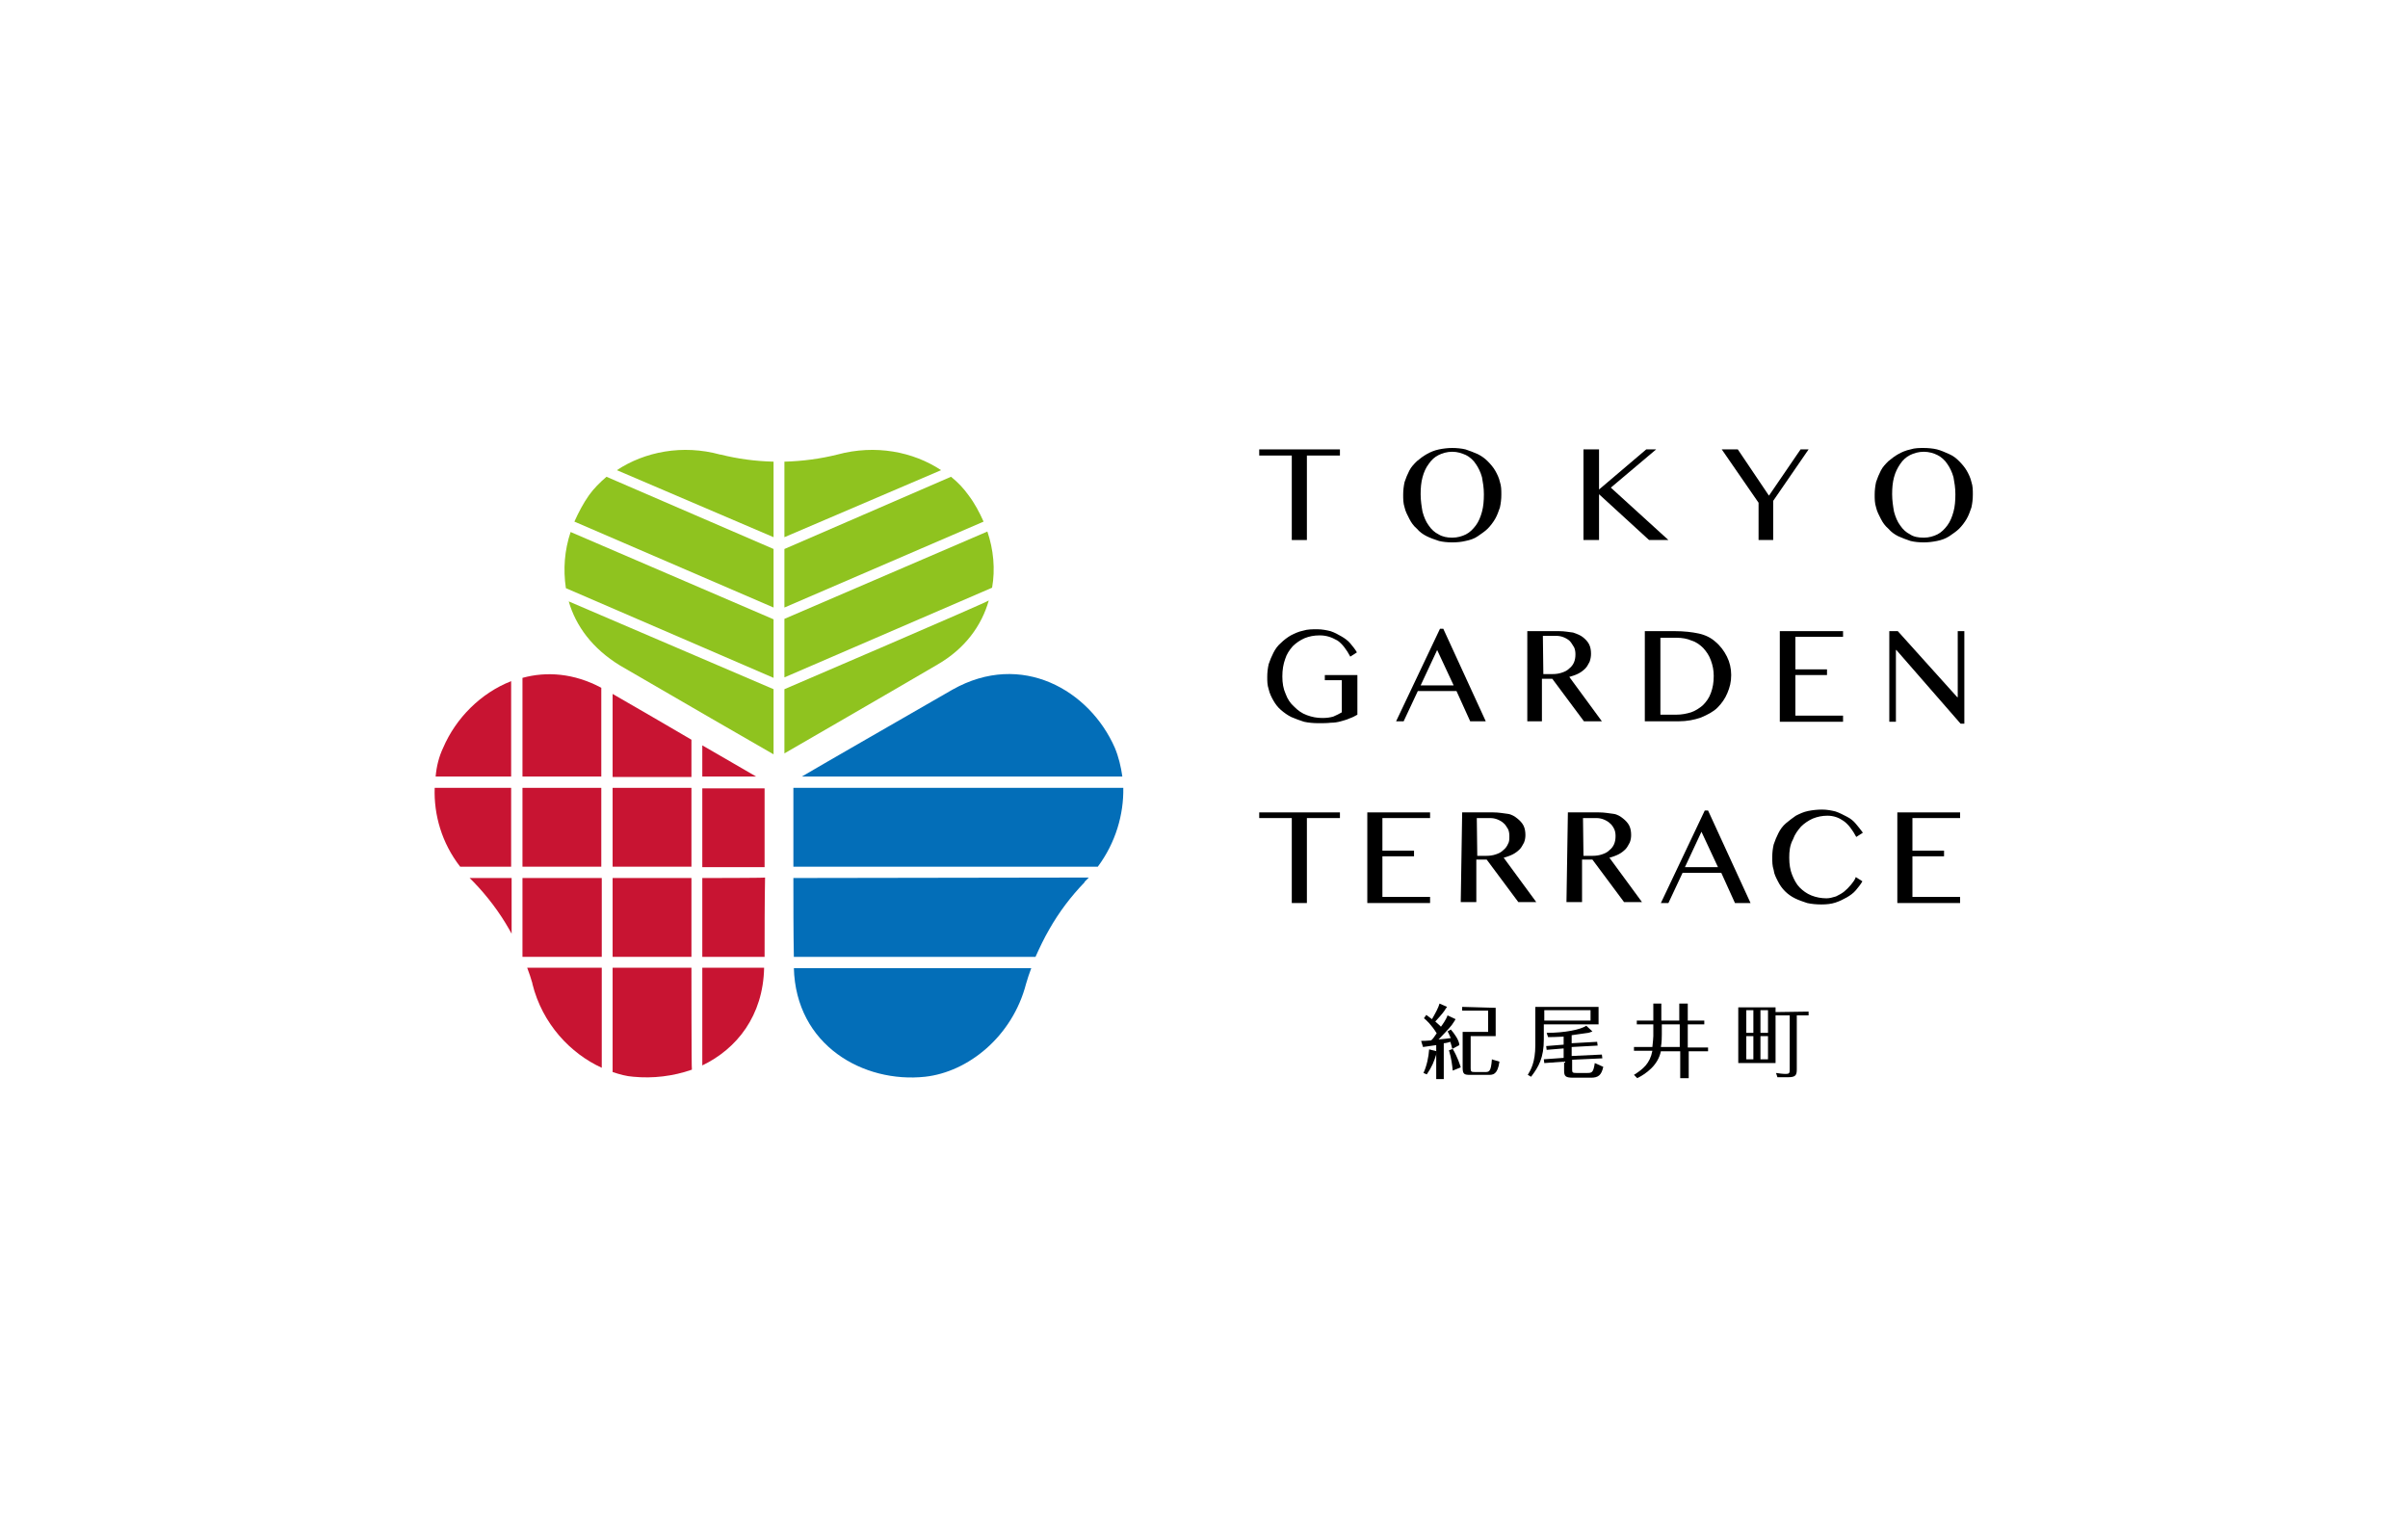 <?xml version="1.0" encoding="utf-8"?>
<!-- Generator: Adobe Illustrator 22.1.0, SVG Export Plug-In . SVG Version: 6.00 Build 0)  -->
<svg version="1.1" id="_レイヤー_2" xmlns="http://www.w3.org/2000/svg" xmlns:xlink="http://www.w3.org/1999/xlink" x="0px"
	 y="0px" viewBox="0 0 510.2 323.1" style="enable-background:new 0 0 510.2 323.1;" xml:space="preserve">
<style type="text/css">
	.st0{fill:#FFFFFF;}
	.st1{fill:#036EB8;}
	.st2{fill:#8FC31F;}
	.st3{fill:#C81432;}
</style>
<rect class="st0" width="510.2" height="323.1"/>
<g id="_レイヤー_1-2">
	<g>
		<path class="st1" d="M168.1,186c0,5.5,0,11.3,0.1,16.7h51.2c0.9-2,1.8-3.9,2.9-5.8c2.1-3.7,4.6-7,7.5-10v-0.1
			c0.3-0.3,0.6-0.6,0.9-0.9L168.1,186L168.1,186z"/>
		<path class="st1" d="M238,166.9h-69.9c0,2.6,0,9.1,0,16.7h64.5C236.4,178.5,238.1,172.5,238,166.9L238,166.9z"/>
		<path class="st1" d="M168.2,205c0.4,16.5,14.8,24.5,27.8,23.1c9.1-1,18.5-8.5,21.4-19.7c0.3-1.1,0.7-2.2,1.1-3.3H168.2L168.2,205z
			"/>
		<path class="st1" d="M237.8,164.5c-0.3-2.1-0.8-4.2-1.6-6.1c-5.3-12.1-19.7-20.6-34.4-12.3c-11.8,6.8-26.8,15.4-31.9,18.4H237.8z"
			/>
		<path class="st2" d="M166.2,128.7l42.2-18.2c-0.9-2-1.9-3.9-3.2-5.6c-1-1.4-2.2-2.7-3.7-3.9l-35.3,15.3V128.7L166.2,128.7z"/>
		<path class="st2" d="M163.9,113.8v-16c-3.9-0.1-7.6-0.6-11.2-1.5h-0.1c-8-2.2-16-0.6-21.9,3.3L163.9,113.8z"/>
		<path class="st2" d="M166.2,113.8l33.2-14.2c-5.9-3.9-13.9-5.5-22-3.3c-3.6,0.9-7.4,1.4-11.2,1.5L166.2,113.8L166.2,113.8z"/>
		<path class="st2" d="M166.2,143.5l44-19c0.7-3.9,0.3-8.1-1-11.9l-43,18.5V143.5L166.2,143.5z"/>
		<path class="st2" d="M166.2,146v13.6c4.3-2.5,20.1-11.6,32.4-18.8c5.9-3.4,9.4-8.3,10.9-13.6C209.6,127.4,166.2,146,166.2,146z"/>
		<path class="st2" d="M163.9,146l-43.4-18.6c1.5,5.2,5,10,10.9,13.6c12.4,7.2,28.1,16.3,32.5,18.8V146L163.9,146z"/>
		<path class="st2" d="M163.9,131.2l-43-18.5c-1.3,3.9-1.6,7.9-1,11.9l44,19C163.9,143.5,163.9,131.2,163.9,131.2z"/>
		<path class="st2" d="M121.7,110.5l42.2,18.2v-12.4l-35.4-15.3c-1.4,1.2-2.7,2.5-3.7,3.9C123.6,106.6,122.6,108.5,121.7,110.5
			L121.7,110.5z"/>
		<polygon class="st3" points="127.5,186 110.7,186 110.7,202.5 110.7,202.7 127.5,202.7 		"/>
		<rect x="110.7" y="166.9" class="st3" width="16.7" height="16.7"/>
		<path class="st3" d="M108.3,166.9H92.1c-0.2,5.7,1.5,11.7,5.4,16.7h10.8C108.3,183.7,108.3,166.9,108.3,166.9z"/>
		<path class="st3" d="M148.8,186v16.7H162c0-5.4,0-11.3,0.1-16.8C162,186,148.8,186,148.8,186z"/>
		<path class="st3" d="M99.5,186c0.3,0.3,0.6,0.6,0.9,0.9c2.8,2.9,5.4,6.3,7.5,10c0.2,0.3,0.3,0.6,0.5,0.9v-11.8
			C108.3,186,99.5,186,99.5,186z"/>
		<path class="st3" d="M148.8,183.7H162c0-7.7,0-14.2,0-16.7h-13.2V183.7L148.8,183.7z"/>
		<rect x="129.8" y="166.9" class="st3" width="16.7" height="16.7"/>
		<path class="st3" d="M148.8,164.5h11.4c-2.2-1.3-6.4-3.7-11.4-6.6V164.5z"/>
		<path class="st3" d="M146.5,205h-16.7v22.1c1.5,0.5,2.9,0.9,4.4,1c4.1,0.4,8.4-0.1,12.4-1.5C146.5,226.6,146.5,205,146.5,205z"/>
		<path class="st3" d="M148.8,205v20.7c7.3-3.5,12.9-10.5,13.1-20.7H148.8z"/>
		<path class="st3" d="M127.5,205h-15.8c0.4,1.1,0.8,2.2,1.1,3.3v0.1c2.1,8.5,8.1,14.8,14.7,17.8V205L127.5,205z"/>
		<path class="st3" d="M108.3,164.5v-20.2c-6.4,2.5-11.7,7.8-14.4,14.1c-0.9,1.9-1.4,3.9-1.6,6.1
			C92.3,164.5,108.3,164.5,108.3,164.5z"/>
		<rect x="129.8" y="186" class="st3" width="16.7" height="16.7"/>
		<path class="st3" d="M129.8,147v17.6h16.7v-7.9C141.2,153.6,135.2,150.1,129.8,147L129.8,147z"/>
		<path class="st3" d="M110.7,164.5h16.7v-18.8c-5.8-3.1-11.6-3.5-16.7-2.1C110.7,143.6,110.7,164.5,110.7,164.5z"/>
		<polygon points="283.9,95.2 283.9,96.5 276.9,96.5 276.9,114.4 273.7,114.4 273.7,96.5 266.8,96.5 266.8,95.2 		"/>
		<path d="M307.7,114.9c-1,0-2-0.1-2.8-0.3c-0.9-0.3-1.8-0.6-2.6-1s-1.5-0.9-2.1-1.6c-0.7-0.6-1.2-1.3-1.6-2.1
			c-0.4-0.8-0.8-1.5-1-2.4c-0.3-0.9-0.3-1.8-0.3-2.7c0-0.9,0.1-1.8,0.3-2.7c0.3-0.9,0.6-1.6,1-2.4c0.4-0.8,1-1.4,1.6-2
			c0.7-0.6,1.4-1.1,2.1-1.5s1.6-0.8,2.6-1s1.9-0.3,2.8-0.3c0.9,0,2,0.1,2.8,0.3c0.9,0.3,1.7,0.6,2.6,1c0.8,0.4,1.5,0.9,2.1,1.5
			s1.2,1.3,1.6,2c0.4,0.7,0.8,1.5,1,2.4c0.3,0.9,0.3,1.7,0.3,2.7c0,0.9-0.1,1.8-0.3,2.7c-0.3,0.9-0.6,1.7-1,2.4
			c-0.4,0.7-1,1.5-1.6,2.1c-0.6,0.6-1.4,1.1-2.1,1.6s-1.6,0.8-2.6,1C309.7,114.8,308.7,114.9,307.7,114.9L307.7,114.9z M307.7,113.9
			c1.1,0,2.1-0.3,2.9-0.7s1.5-1.1,2.1-1.9c0.6-0.8,1-1.8,1.3-2.9c0.3-1.1,0.4-2.3,0.4-3.7c0-1.4-0.2-2.5-0.4-3.6
			c-0.3-1.1-0.8-2.1-1.3-2.8c-0.5-0.8-1.3-1.5-2.1-1.9c-0.9-0.4-1.8-0.7-2.9-0.7c-1.1,0-2.1,0.3-2.9,0.7s-1.5,1-2.1,1.9
			c-0.6,0.8-1,1.7-1.3,2.8c-0.3,1.1-0.4,2.3-0.4,3.6c0,1.3,0.2,2.6,0.4,3.7c0.3,1.1,0.7,2.1,1.3,2.9c0.6,0.9,1.3,1.5,2.1,1.9
			C305.6,113.7,306.6,113.9,307.7,113.9L307.7,113.9z"/>
		<polygon points="335.5,95.2 338.8,95.2 338.8,103.7 348.8,95.2 350.9,95.2 341.3,103.3 353.5,114.4 349.4,114.4 338.8,104.7 
			338.8,114.4 335.5,114.4 		"/>
		<polygon points="368.2,95.2 374.8,105 381.5,95.2 383.2,95.2 375.7,106.1 375.7,114.4 372.6,114.4 372.6,106.5 364.8,95.2 		"/>
		<path d="M407.6,114.9c-1,0-2-0.1-2.8-0.3c-0.9-0.3-1.7-0.6-2.6-1c-0.8-0.4-1.5-0.9-2.1-1.6c-0.7-0.6-1.2-1.3-1.6-2.1
			c-0.4-0.8-0.8-1.5-1-2.4c-0.3-0.9-0.3-1.8-0.3-2.7c0-0.9,0.1-1.8,0.3-2.7c0.3-0.9,0.6-1.6,1-2.4c0.4-0.8,1-1.4,1.6-2
			c0.7-0.6,1.4-1.1,2.1-1.5s1.6-0.8,2.6-1c0.9-0.3,1.9-0.3,2.8-0.3c0.9,0,2,0.1,2.8,0.3s1.7,0.6,2.6,1c0.9,0.4,1.5,0.9,2.1,1.5
			s1.2,1.3,1.6,2c0.4,0.7,0.8,1.5,1,2.4c0.3,0.9,0.3,1.7,0.3,2.7c0,0.9-0.1,1.8-0.3,2.7c-0.3,0.9-0.6,1.7-1,2.4
			c-0.4,0.7-1,1.5-1.6,2.1c-0.6,0.6-1.4,1.1-2.1,1.6c-0.8,0.5-1.6,0.8-2.6,1S408.5,114.9,407.6,114.9L407.6,114.9z M407.6,113.9
			c1.1,0,2.1-0.3,2.9-0.7s1.5-1.1,2.1-1.9s1-1.8,1.3-2.9c0.3-1.1,0.4-2.3,0.4-3.7c0-1.4-0.2-2.5-0.4-3.6c-0.3-1.1-0.8-2.1-1.3-2.8
			c-0.5-0.8-1.3-1.5-2.1-1.9s-1.8-0.7-2.9-0.7c-1.1,0-2.1,0.3-2.9,0.7s-1.5,1-2.1,1.9c-0.6,0.9-1,1.7-1.3,2.8
			c-0.3,1.1-0.4,2.3-0.4,3.6c0,1.3,0.2,2.6,0.4,3.7c0.3,1.1,0.7,2.1,1.3,2.9c0.6,0.9,1.3,1.5,2.1,1.9
			C405.4,113.7,406.4,113.9,407.6,113.9L407.6,113.9z"/>
		<path d="M279.6,134.6c-1.2,0-2.2,0.2-3.2,0.6c-0.9,0.4-1.8,1-2.5,1.7c-0.7,0.8-1.3,1.7-1.6,2.7c-0.4,1.1-0.6,2.3-0.6,3.7
			s0.2,2.6,0.7,3.7c0.4,1.1,1,2,1.8,2.7c0.8,0.8,1.6,1.4,2.7,1.8s2.1,0.6,3.3,0.6c0.9,0,1.6-0.1,2.3-0.3c0.7-0.3,1.3-0.6,1.8-0.9
			v-6.8h-3.6V143h6.9v8.4c-0.5,0.3-1.1,0.6-1.7,0.8c-0.6,0.3-1.2,0.4-1.8,0.6c-0.7,0.2-1.4,0.3-2.1,0.3c-0.8,0.1-1.7,0.1-2.7,0.1
			c-1,0-2.1-0.1-3-0.3c-0.9-0.3-1.8-0.6-2.7-1c-0.8-0.4-1.5-0.9-2.2-1.5c-0.7-0.6-1.2-1.3-1.6-2c-0.4-0.7-0.8-1.5-1-2.4
			c-0.3-0.9-0.3-1.7-0.3-2.6s0.1-1.8,0.3-2.7c0.3-0.9,0.6-1.6,1-2.4c0.4-0.8,0.9-1.5,1.6-2.1c0.6-0.6,1.4-1.2,2.1-1.6
			c0.8-0.4,1.6-0.8,2.6-1c0.9-0.3,2-0.3,3-0.3s2,0.2,2.8,0.4c0.9,0.3,1.6,0.7,2.3,1.1c0.7,0.4,1.4,0.9,1.9,1.5
			c0.5,0.6,1,1.2,1.4,1.9l-1.4,0.9c-0.8-1.5-1.7-2.7-2.7-3.4C282,134.9,280.9,134.6,279.6,134.6L279.6,134.6L279.6,134.6z"/>
		<path d="M305.8,133.2l9,19.6h-3.3l-2.9-6.4h-8.2l-3,6.4h-1.6l9.3-19.6H305.8L305.8,133.2z M301,145.2h7l-3.5-7.5L301,145.2
			L301,145.2z"/>
		<path d="M323.7,133.7h6.6c1.2,0,2.1,0.2,3,0.3c0.9,0.3,1.6,0.6,2.1,1c0.5,0.4,1,0.9,1.3,1.5s0.4,1.3,0.4,2c0,0.6-0.1,1.1-0.3,1.7
			c-0.3,0.5-0.5,1-0.9,1.4c-0.4,0.4-0.9,0.8-1.5,1.1s-1.2,0.5-1.9,0.7l6.9,9.4h-3.8l-6.7-9h-2.2v9h-3.1V133.7L323.7,133.7z
			 M327,142.8h1.9c0.8,0,1.4-0.1,2-0.3c0.6-0.2,1.1-0.4,1.6-0.9c0.4-0.3,0.8-0.8,1-1.3s0.3-1,0.3-1.7c0-0.6-0.1-1.1-0.3-1.5
			c-0.3-0.4-0.5-0.9-0.9-1.3c-0.3-0.3-0.8-0.6-1.3-0.8c-0.5-0.2-1-0.3-1.6-0.3h-2.8L327,142.8L327,142.8z"/>
		<path d="M348.5,133.7h6.3c2,0,3.7,0.2,5.1,0.5c1.4,0.3,2.6,0.9,3.5,1.7c1.1,0.9,1.9,2,2.5,3.2c0.6,1.2,0.9,2.5,0.9,3.9
			c0,1.5-0.3,2.6-0.8,3.8c-0.5,1.2-1.2,2.2-2.1,3.1c-0.9,0.9-2.1,1.5-3.5,2.1c-1.4,0.5-3,0.8-4.7,0.8h-7.2L348.5,133.7L348.5,133.7z
			 M351.8,151.4h3.4c1.1,0,2.1-0.2,3.1-0.5c0.9-0.3,1.8-0.9,2.5-1.5c0.7-0.7,1.3-1.5,1.7-2.6s0.6-2.2,0.6-3.6c0-1.2-0.2-2.2-0.6-3.3
			s-0.9-1.8-1.6-2.6c-0.7-0.7-1.5-1.3-2.5-1.6c-0.9-0.4-2-0.6-3.2-0.6h-3.4V151.4L351.8,151.4z"/>
		<polygon points="390.5,133.7 390.5,134.9 380.4,134.9 380.4,141.8 387.1,141.8 387.1,143 380.4,143 380.4,151.6 390.5,151.6 
			390.5,152.9 377.1,152.9 377.1,133.7 		"/>
		<polygon points="400.3,133.7 402.1,133.7 414.7,147.7 414.8,147.7 414.8,133.7 416.2,133.7 416.2,153.3 415.4,153.3 401.8,137.7 
			401.7,137.7 401.7,152.9 400.3,152.9 		"/>
		<polygon points="283.9,172.1 283.9,173.3 276.9,173.3 276.9,191.3 273.7,191.3 273.7,173.3 266.8,173.3 266.8,172.1 		"/>
		<polygon points="303,172.1 303,173.3 292.9,173.3 292.9,180.2 299.6,180.2 299.6,181.4 292.9,181.4 292.9,190 303,190 303,191.3 
			289.7,191.3 289.7,172.1 		"/>
		<path d="M309.8,172.1h6.6c1.2,0,2.1,0.2,3,0.3s1.6,0.6,2.1,1s1,0.9,1.3,1.5c0.3,0.6,0.4,1.3,0.4,2c0,0.6-0.1,1.1-0.3,1.6
			c-0.3,0.5-0.5,1-0.9,1.4c-0.4,0.4-0.9,0.8-1.5,1.1c-0.6,0.3-1.2,0.5-1.9,0.7l6.9,9.4h-3.8l-6.7-9h-2.2v9h-3.3L309.8,172.1
			L309.8,172.1z M313,181.3h1.9c0.8,0,1.4-0.1,2-0.3c0.6-0.2,1.1-0.4,1.6-0.9c0.4-0.3,0.8-0.8,1-1.3c0.3-0.5,0.3-1,0.3-1.7
			c0-0.6-0.1-1.1-0.3-1.5c-0.3-0.4-0.5-0.9-0.9-1.2c-0.3-0.3-0.8-0.6-1.3-0.8c-0.5-0.2-1-0.3-1.6-0.3h-2.8L313,181.3L313,181.3z"/>
		<path d="M332.2,172.1h6.6c1.2,0,2.1,0.2,3,0.3s1.6,0.6,2.1,1c0.5,0.4,1,0.9,1.3,1.5c0.3,0.6,0.4,1.3,0.4,2c0,0.6-0.1,1.1-0.3,1.6
			c-0.3,0.5-0.5,1-0.9,1.4c-0.4,0.4-0.9,0.8-1.5,1.1c-0.6,0.3-1.2,0.5-1.9,0.7l6.9,9.4h-3.8l-6.7-9h-2.2v9h-3.3L332.2,172.1
			L332.2,172.1z M335.5,181.3h1.9c0.8,0,1.4-0.1,2-0.3c0.6-0.2,1.1-0.4,1.6-0.9c0.4-0.3,0.8-0.8,1-1.3s0.3-1,0.3-1.7
			c0-0.6-0.1-1.1-0.3-1.5s-0.5-0.9-0.9-1.2c-0.3-0.3-0.8-0.6-1.3-0.8c-0.5-0.2-1-0.3-1.6-0.3h-2.8L335.5,181.3L335.5,181.3z"/>
		<path d="M361.9,171.7l9,19.6h-3.3l-2.9-6.4h-8.2l-3,6.4h-1.6l9.3-19.6H361.9z M357,183.7h7l-3.5-7.5L357,183.7z"/>
		<path d="M379.1,181.7c0,1.4,0.2,2.6,0.6,3.6c0.4,1,0.9,2,1.6,2.7s1.5,1.3,2.5,1.7s2.1,0.6,3.2,0.6c0.7,0,1.3-0.2,2-0.4
			c0.6-0.3,1.2-0.6,1.7-1c0.5-0.4,1-0.9,1.5-1.5c0.4-0.5,0.8-1,1-1.6l1.4,0.9c-0.4,0.7-0.9,1.3-1.4,1.9c-0.5,0.6-1.2,1.1-1.9,1.5
			c-0.7,0.4-1.5,0.8-2.4,1.1c-0.9,0.3-1.9,0.4-3,0.4c-1.1,0-2.1-0.1-3-0.3c-0.9-0.3-1.8-0.6-2.6-1s-1.5-0.9-2.1-1.5
			c-0.6-0.6-1.1-1.3-1.5-2.1c-0.4-0.8-0.8-1.5-0.9-2.4c-0.3-0.9-0.3-1.7-0.3-2.7s0.1-1.8,0.3-2.7c0.3-0.9,0.6-1.6,1-2.4
			c0.4-0.8,0.9-1.5,1.6-2.1s1.4-1.1,2.1-1.6c0.8-0.4,1.6-0.8,2.6-1s2-0.3,3-0.3s2,0.2,2.8,0.4c0.9,0.3,1.6,0.7,2.4,1.1
			c0.8,0.4,1.4,0.9,1.9,1.5c0.5,0.6,1,1.2,1.5,1.9l-1.4,0.9c-0.8-1.5-1.7-2.7-2.7-3.4c-1-0.7-2.1-1.1-3.4-1.1
			c-1.1,0-2.1,0.2-3.1,0.6c-0.9,0.4-1.8,1-2.5,1.7c-0.7,0.8-1.3,1.6-1.7,2.7C379.2,179.1,379.1,180.4,379.1,181.7L379.1,181.7
			L379.1,181.7z"/>
		<polygon points="415.3,172.1 415.3,173.3 405.2,173.3 405.2,180.2 411.9,180.2 411.9,181.4 405.2,181.4 405.2,190 415.3,190 
			415.3,191.3 402,191.3 402,172.1 		"/>
		<path d="M307.8,222.2c1.1,1.9,1.5,3.3,1.7,3.9l-1.7,0.7c-0.1-1.1-0.3-2.7-0.8-4.3L307.8,222.2L307.8,222.2z"/>
		<path d="M316.9,213.5v6h-5.3v6.8c0,0.7,0.1,0.8,0.9,0.8h2.1c0.9,0,1.3,0,1.5-2.7c0.1,0.1,1.4,0.4,1.6,0.5
			c-0.4,2.8-1.4,2.8-2.3,2.8h-3.9c-1.2,0-1.6-0.1-1.6-1.5v-7.6h5.4v-4.5h-5.5v-0.8L316.9,213.5L316.9,213.5z"/>
		<path d="M325.3,213.3v8.1c0,3.7-1,5.3-1.6,6.3l0.7,0.4c1.6-2.1,2.7-4,2.7-7.9V217h11.6v-3.7H325.3L325.3,213.3z M337,216.2h-9.8
			V214h9.8V216.2z"/>
		<path d="M307.4,218.1l-0.7,0.4c0.3,0.4,0.4,0.9,0.7,1.4c-0.7,0.1-1.3,0.2-2.6,0.3c2.1-2.2,2.7-2.8,3.3-3.8l0.3-0.5l-1.7-0.8
			c-0.3,0.9-1.1,2-1.4,2.4c-0.2-0.2-0.5-0.5-1.2-1.1c1.4-1.5,2-2.3,2.2-2.7l0.3-0.4l-1.6-0.7c-0.2,0.8-0.9,2.1-1.6,3.3
			c-0.7-0.5-0.9-0.7-1.2-0.9l-0.5,0.7c0.5,0.4,1.6,1.4,2.7,3.2c-0.6,0.9-0.9,1.3-1.2,1.5c-1.1,0.1-1.5,0.1-2.1,0.1l0.4,1.3
			c0.1,0,2.2-0.3,2.8-0.4v7.2h1.6V221c0.3,0,1.2-0.2,1.4-0.3c0.2,0.7,0.3,1,0.4,1.5l1.5-0.8C309.2,220.4,308.1,218.9,307.4,218.1
			L307.4,218.1L307.4,218.1z"/>
		<path d="M304.4,222.7l-1.6-0.4c-0.1,1.6-0.5,3.5-1.2,5l0.7,0.3c1.1-1.6,1.5-2.6,2.1-4.5L304.4,222.7L304.4,222.7L304.4,222.7z"/>
		<path d="M337.9,225.2c-0.3,2-0.6,2.1-1.6,2.1H334c-0.8,0-0.9-0.1-0.9-0.7v-2.1l6.4-0.3l-0.1-0.8l-6.4,0.3v-1.9l5.5-0.3l-0.1-0.8
			l-5.4,0.3v-1.7c0.5-0.1,2.2-0.3,3.5-0.5c0.1,0,0.4-0.1,0.9-0.3l-1.3-1.2c-1.2,0.8-4.5,1.5-8.4,1.5l0.3,0.9c0.6,0,1.5,0,3.3-0.1
			v1.7l-3.7,0.3l0.1,0.8l3.6-0.3v2l-4.2,0.3l0.1,0.8l4.2-0.3v1.9c0,1.2,0.3,1.5,1.9,1.5h3.8c1.5,0,2.2-0.5,2.6-2.3L337.9,225.2
			L337.9,225.2L337.9,225.2z"/>
		<path d="M376.2,214.4v-1h-7.9v11.8h7.9v-10.1h3v11.5c0,0.7-0.1,0.9-0.8,0.9s-1.4-0.1-2.1-0.2l0.3,0.9h2.3c1.6,0,1.8-0.5,1.8-1.7
			v-11.4h2.5v-0.8L376.2,214.4L376.2,214.4z M371.5,224.4H370v-4.9h1.5V224.4z M371.5,218.8H370V214h1.5V218.8z M374.6,224.4H373
			v-4.9h1.6V224.4z M374.6,218.8H373V214h1.6V218.8z"/>
		<path d="M357.6,221.8V217h3.5v-0.8h-3.5v-3.6h-1.8v3.6h-3.8v-3.6h-1.7v3.6h-3.5v0.8h3.5v2.5c0,0.3-0.1,1.5-0.2,2.3h-3.9v0.8h3.9
			c-0.5,2.7-2,3.9-3.9,5.1l0.7,0.7c1.8-0.9,4.4-2.7,5-5.7h4.1v5.7h1.8v-5.7h4.1v-0.8H357.6L357.6,221.8z M355.8,221.8h-3.9
			c0.2-0.9,0.2-2.3,0.2-2.7V217h3.8V221.8L355.8,221.8z"/>
	</g>
</g>
</svg>
